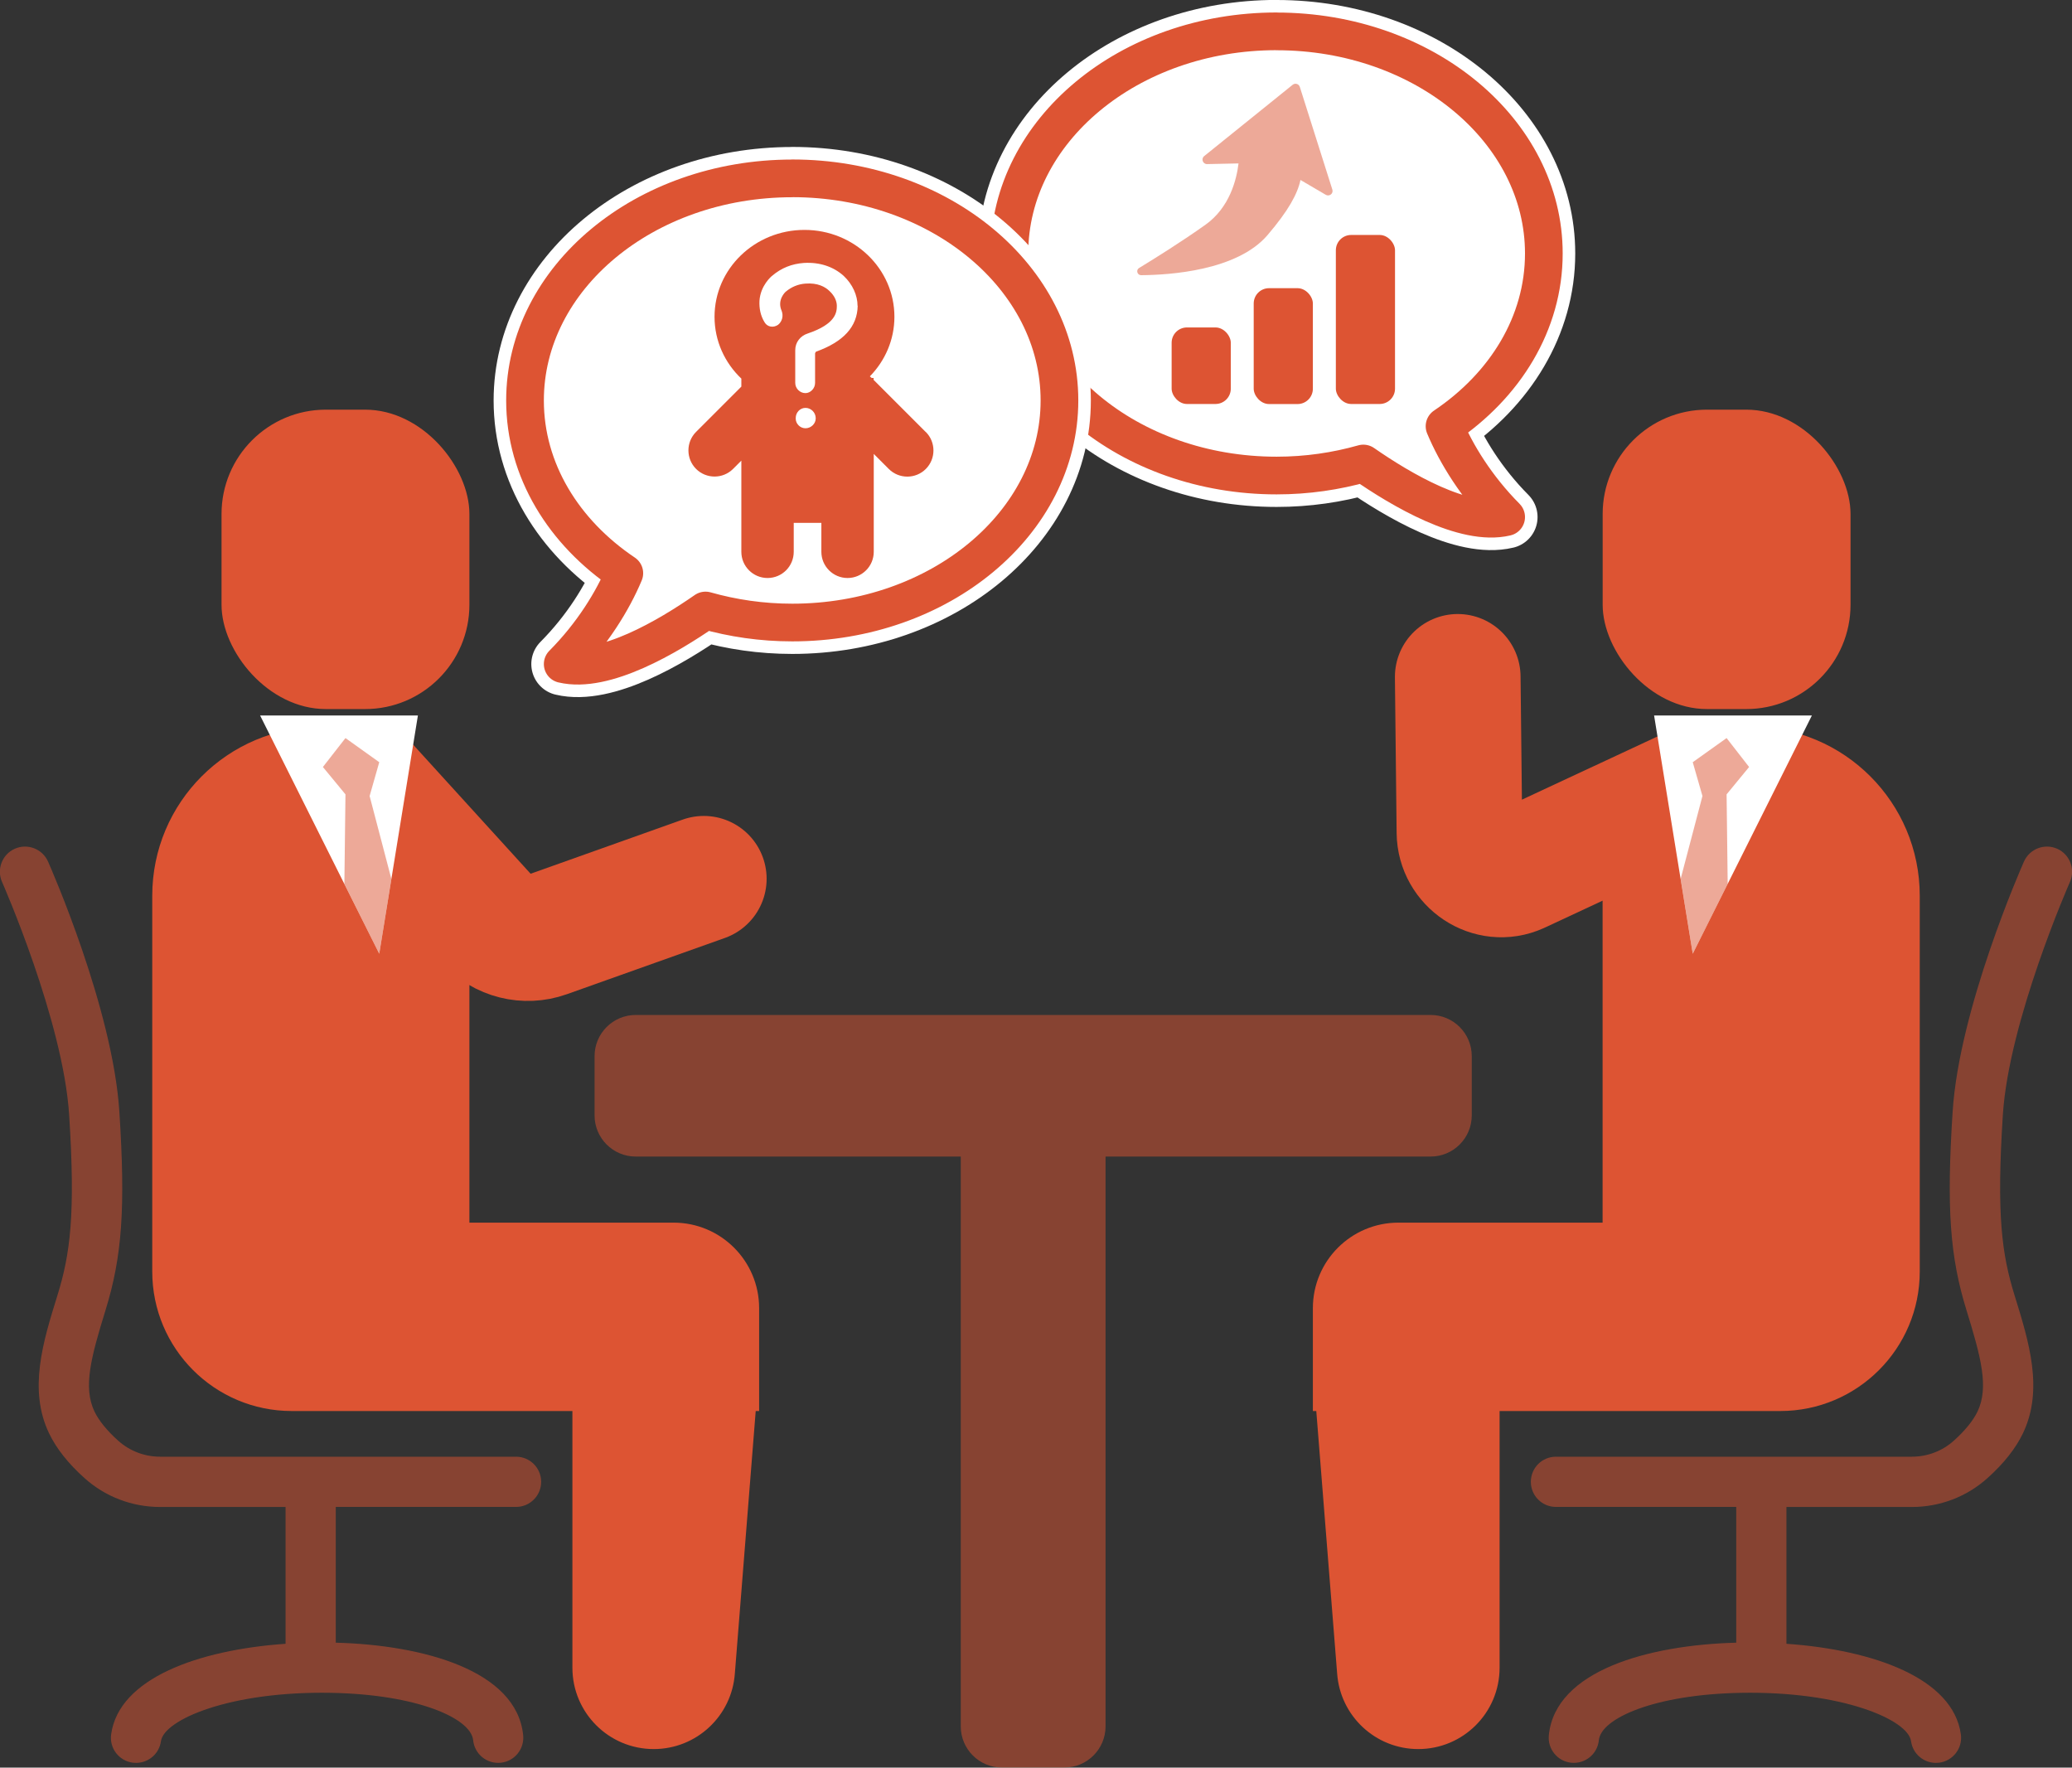 <?xml version="1.0" encoding="UTF-8"?>
<svg id="_レイヤー_2" data-name="レイヤー 2" xmlns="http://www.w3.org/2000/svg" viewBox="0 0 302.94 258.41">
  <rect x="0" y="0" width="302.94" height="258.41" fill="#333333" stroke="none"/>
  <defs>
    <style>
      .cls-1 {
        stroke: #fff;
        stroke-width: 9.18px;
      }

      .cls-1, .cls-2, .cls-3 {
        fill: none;
        stroke-linecap: round;
      }

      .cls-1, .cls-3 {
        stroke-linejoin: round;
      }

      .cls-4 {
        fill: #fff;
      }

      .cls-2 {
        stroke-miterlimit: 10;
        stroke-width: 18.37px;
      }

      .cls-2, .cls-3 {
        stroke: #dd5433;
      }

      .cls-3 {
        stroke-width: 5.51px;
      }

      .cls-5 {
        opacity: .5;
      }

      .cls-5, .cls-6 {
        fill: #dd5433;
      }
    </style>
  </defs>
  <g id="_レイヤー_1-2" data-name="レイヤー 1">
    <g>
      <g>
        <path class="cls-1" d="M186.65,4.59c21.58,0,39.07,14.54,39.07,32.47,0,10.2-5.66,19.3-14.52,25.25,1.68,4.01,4.66,8.9,9.01,13.28-6.13,1.46-15.4-4.02-20.88-7.83-3.98,1.13-8.24,1.76-12.68,1.76-21.58,0-39.07-14.54-39.07-32.47,0-17.93,17.49-32.47,39.07-32.47Z"/>
        <path class="cls-4" d="M186.65,4.59c21.58,0,39.07,14.54,39.07,32.47,0,10.2-5.66,19.3-14.52,25.25,1.68,4.01,4.66,8.9,9.01,13.28-6.13,1.46-15.4-4.02-20.88-7.83-3.98,1.13-8.24,1.76-12.68,1.76-21.58,0-39.07-14.54-39.07-32.47,0-17.93,17.49-32.47,39.07-32.47Z"/>
        <path class="cls-3" d="M186.65,4.59c21.58,0,39.07,14.54,39.07,32.47,0,10.2-5.66,19.3-14.52,25.25,1.68,4.01,4.66,8.9,9.01,13.28-6.13,1.46-15.4-4.02-20.88-7.83-3.98,1.13-8.24,1.76-12.68,1.76-21.58,0-39.07-14.54-39.07-32.47,0-17.93,17.49-32.47,39.07-32.47Z"/>
      </g>
      <rect class="cls-6" x="32.39" y="59.89" width="36.24" height="43.77" rx="15.25" ry="15.25"/>
      <path class="cls-6" d="M98.48,178.74h-29.85v-52.21c0-11.2-9.08-20.28-20.28-20.28h-1.39c-13.64,0-24.7,11.06-24.7,24.7v54.94c0,11.26,9.13,20.39,20.39,20.39h41.04v37.53c0,6.57,5.32,11.89,11.89,11.89h0c6.24,0,11.41-4.82,11.86-11.04l3.05-38.38h.5v-15.03c0-6.91-5.6-12.51-12.51-12.51Z"/>
      <path class="cls-2" d="M53.48,114.9l17.91,19.68c2.13,2.34,5.45,3.17,8.42,2.11l23.09-8.22"/>
      <polygon class="cls-4" points="38.03 104.6 55.45 139.43 61.1 104.6 38.03 104.6"/>
      <polygon class="cls-5" points="50.51 107.9 47.21 112.13 50.51 116.13 50.35 129.22 55.45 139.43 57.22 128.49 54.04 116.37 55.45 111.43 50.51 107.9"/>
      <path class="cls-5" d="M75.45,220.3c2.03,0,3.67-1.64,3.67-3.67s-1.64-3.67-3.67-3.67H23.43c-2.29,0-4.47-.83-6.15-2.34-1.64-1.47-2.84-2.95-3.47-4.27-1.68-3.53-.51-7.92,1.6-14.75,2.45-7.91,2.95-14.98,2.04-29.1-.97-15.07-10.04-35.68-10.43-36.55-.82-1.85-2.99-2.69-4.85-1.87-1.85.82-2.69,2.99-1.87,4.85.09.2,8.93,20.29,9.81,34.05.94,14.62.16,20.37-1.73,26.45-2.09,6.74-4.25,13.71-1.22,20.08,1.06,2.22,2.8,4.43,5.19,6.57,3.03,2.73,6.96,4.23,11.06,4.23h18.34v20c-12.74.89-24.37,5.04-25.5,13.24-.28,2.01,1.13,3.86,3.14,4.14.17.02.34.03.51.03,1.81,0,3.38-1.33,3.63-3.17.43-3.14,10.11-7.34,24.88-7.07,12.59.23,20.45,3.71,20.77,6.93.2,2.02,2,3.49,4.02,3.29,2.02-.2,3.49-2,3.29-4.02-.95-9.49-14.67-13.2-27.4-13.53v-19.85h26.33Z"/>
      <rect class="cls-6" x="234.31" y="59.89" width="36.24" height="43.77" rx="15.25" ry="15.25" transform="translate(504.87 163.55) rotate(-180)"/>
      <path class="cls-6" d="M204.46,178.74h29.85s0-52.21,0-52.21c0-11.2,9.08-20.28,20.28-20.28h1.39c13.64,0,24.7,11.06,24.7,24.7v54.94c0,11.26-9.13,20.39-20.39,20.39h-.09s-25.89,0-25.89,0h-15.06s0,37.53,0,37.53c0,6.57-5.32,11.89-11.89,11.89h0c-6.24,0-11.41-4.82-11.86-11.04l-3.05-38.38h-.5v-15.03c0-6.91,5.6-12.51,12.51-12.51Z"/>
      <path class="cls-2" d="M246.13,116.03l-24.11,11.24s-.06.03-.09.04c-3.99,1.8-8.5-1.23-8.55-5.61l-.25-22.75"/>
      <polygon class="cls-4" points="264.91 104.6 247.49 139.43 241.84 104.6 264.91 104.6"/>
      <polygon class="cls-5" points="252.44 107.9 255.73 112.13 252.44 116.13 252.6 129.22 247.49 139.43 245.72 128.49 248.91 116.37 247.49 111.43 252.44 107.9"/>
      <path class="cls-5" d="M227.49,220.3c-2.03,0-3.67-1.64-3.67-3.67,0-2.03,1.64-3.67,3.67-3.67h52.02c2.29,0,4.47-.83,6.15-2.34,1.64-1.47,2.84-2.95,3.47-4.27,1.68-3.53.51-7.92-1.6-14.75-2.45-7.91-2.95-14.98-2.04-29.1.97-15.07,10.04-35.68,10.43-36.55.82-1.85,2.99-2.69,4.85-1.87,1.85.82,2.69,2.99,1.87,4.85-.09.2-8.93,20.29-9.81,34.05-.94,14.62-.16,20.37,1.73,26.45,2.09,6.74,4.25,13.71,1.22,20.08-1.06,2.22-2.8,4.43-5.19,6.57-3.03,2.73-6.96,4.23-11.06,4.23h-18.34s0,20,0,20c12.74.89,24.37,5.04,25.5,13.24.28,2.01-1.13,3.86-3.14,4.14-.17.02-.34.03-.51.03-1.81,0-3.38-1.33-3.63-3.17-.43-3.14-10.11-7.34-24.88-7.07-12.59.23-20.45,3.71-20.77,6.93-.2,2.02-2,3.49-4.02,3.29-2.02-.2-3.49-2-3.29-4.02.95-9.49,14.67-13.2,27.4-13.53v-19.85s-26.33,0-26.33,0Z"/>
      <path class="cls-5" d="M209.17,148.38h-116.22c-3.33,0-6.02,2.7-6.02,6.02v8.66c0,3.33,2.7,6.02,6.02,6.02h47.52v83.3c0,3.33,2.7,6.02,6.02,6.02h9.13c3.33,0,6.02-2.7,6.02-6.02v-83.3h47.52c3.33,0,6.02-2.7,6.02-6.02v-8.66c0-3.33-2.7-6.02-6.02-6.02Z"/>
      <g>
        <path class="cls-1" d="M115.83,26.08c-21.58,0-39.07,14.54-39.07,32.47,0,10.2,5.66,19.3,14.52,25.25-1.68,4.01-4.66,8.9-9.01,13.28,6.13,1.46,15.4-4.02,20.88-7.83,3.98,1.13,8.24,1.76,12.68,1.76,21.58,0,39.07-14.54,39.07-32.47s-17.49-32.47-39.07-32.47Z"/>
        <path class="cls-4" d="M115.83,26.08c-21.58,0-39.07,14.54-39.07,32.47,0,10.2,5.66,19.3,14.52,25.25-1.68,4.01-4.66,8.9-9.01,13.28,6.13,1.46,15.4-4.02,20.88-7.83,3.98,1.13,8.24,1.76,12.68,1.76,21.58,0,39.07-14.54,39.07-32.47s-17.49-32.47-39.07-32.47Z"/>
        <path class="cls-3" d="M115.83,26.08c-21.58,0-39.07,14.54-39.07,32.47,0,10.2,5.66,19.3,14.52,25.25-1.68,4.01-4.66,8.9-9.01,13.28,6.13,1.46,15.4-4.02,20.88-7.83,3.98,1.13,8.24,1.76,12.68,1.76,21.58,0,39.07-14.54,39.07-32.47s-17.49-32.47-39.07-32.47Z"/>
      </g>
      <rect class="cls-6" x="195.31" y="34.35" width="8.65" height="24.71" rx="2.24" ry="2.24"/>
      <rect class="cls-6" x="183.3" y="42.13" width="8.65" height="16.94" rx="2.24" ry="2.24"/>
      <rect class="cls-6" x="171.3" y="47.87" width="8.65" height="11.19" rx="2.24" ry="2.24"/>
      <path class="cls-5" d="M194.79,27.69l-4.75-14.99c-.14-.44-.68-.6-1.04-.31l-12.94,10.43c-.49.39-.2,1.18.43,1.17l4.59-.1c-.28,2.34-1.28,6.44-4.84,8.97-3.53,2.51-7.51,4.99-9.7,6.32-.49.3-.27,1.05.3,1.05,4.21-.03,14.04-.67,18.48-5.86,3.07-3.59,4.39-6.04,4.82-8.06l3.7,2.17c.52.3,1.14-.19.96-.76Z"/>
      <path class="cls-6" d="M135.34,63.15l-7.61-7.61v-.28h-.28c-.09-.08-.18-.16-.27-.24,2.22-2.27,3.59-5.34,3.59-8.71,0-7.01-5.89-12.7-13.15-12.7s-13.15,5.69-13.15,12.7c0,3.54,1.5,6.74,3.92,9.04v1.17l-6.62,6.62c-1.49,1.49-1.49,3.92,0,5.41s3.92,1.49,5.41,0l1.21-1.21v13.33c0,2.11,1.71,3.83,3.83,3.83s3.83-1.71,3.83-3.83v-4.23h4.04v4.23c0,2.11,1.71,3.83,3.83,3.83h0c2.11,0,3.83-1.71,3.83-3.83v-14.31l2.2,2.2c1.49,1.49,3.92,1.49,5.41,0,1.49-1.49,1.49-3.92,0-5.41Z"/>
      <path class="cls-4" d="M125.4,44.7c-.05,3.06-2.08,5.27-6.09,6.71-.05.05-.14.19-.14.27v4.3c0,.81-.68,1.49-1.41,1.49-.81,0-1.49-.68-1.49-1.49v-4.79c0-1.14.73-2.08,1.81-2.43,4.19-1.41,4.27-3.16,4.27-4.06,0-.6-.27-1.41-1.08-2.16-.62-.6-1.7-1.22-3.52-1.08-1.08.08-2.03.49-2.84,1.16-.08.05-1.35,1.22-.62,2.84.27.73.08,1.54-.54,2.03-.68.46-1.54.32-1.95-.35-.62-1-.81-2.08-.76-3.16.14-2.24,1.76-3.6,1.84-3.65,1.35-1.16,2.89-1.76,4.65-1.89,2.3-.14,4.33.54,5.82,1.89,1.3,1.22,2.03,2.84,2.03,4.38ZM119.26,61.12v.08c0,.73-.68,1.41-1.49,1.41s-1.43-.68-1.43-1.41v-.08c0-.81.62-1.49,1.43-1.49s1.49.68,1.49,1.49Z"/>
    </g>
  </g>
</svg>